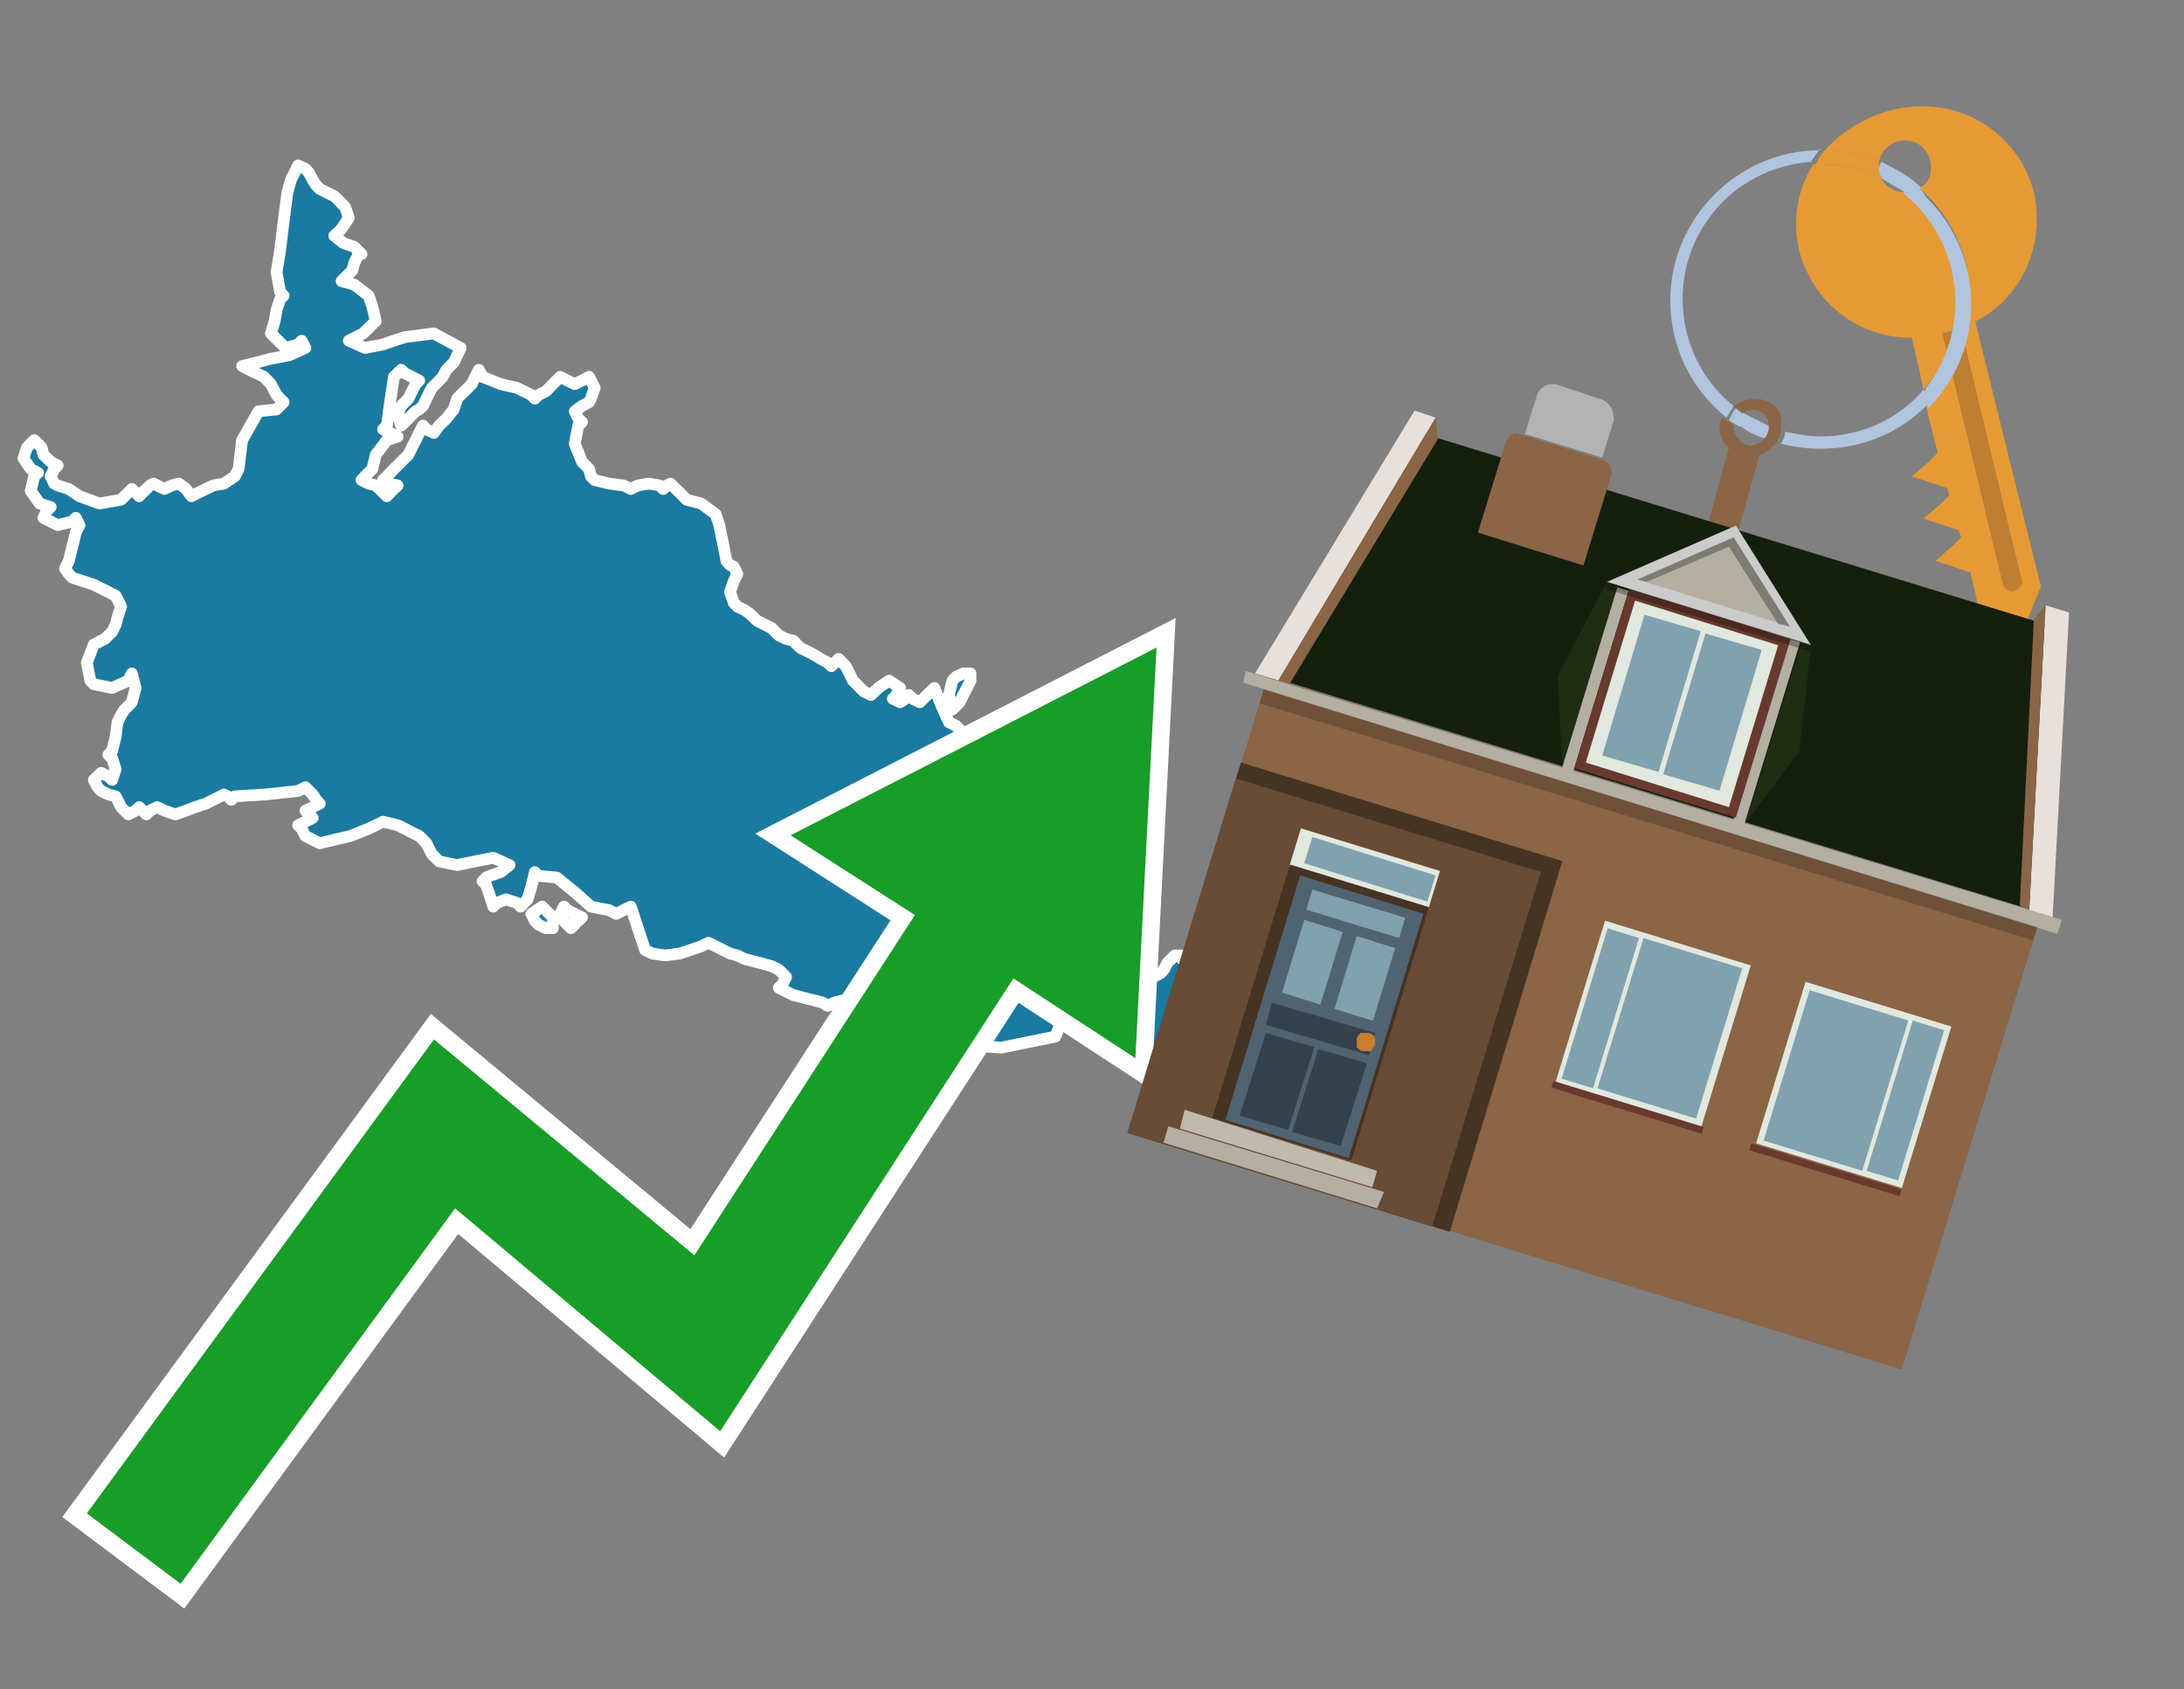 <?xml version="1.0" encoding="utf-8"?>
<!-- Generator: Adobe Illustrator 26.0.3, SVG Export Plug-In . SVG Version: 6.00 Build 0)  -->
<svg version="1.1" id="Text" xmlns="http://www.w3.org/2000/svg" xmlns:xlink="http://www.w3.org/1999/xlink" x="0px" y="0px"
	 width="93.1px" height="72px" viewBox="0 0 93.1 72" style="enable-background:new 0 0 93.1 72;" xml:space="preserve">
<rect x="0" y="0" width="93.1" height="72" fill="#808080" stroke="none"/>
<style type="text/css">
	.st0{fill:#1B7AA0;stroke:#FFFFFF;stroke-width:0.5;stroke-linejoin:round;}
	.st1{fill:none;stroke:#FFFFFF;stroke-width:1.5;stroke-miterlimit:10;}
	.st2{fill:#179D28;}
	.st3{fill:#E69A35;}
	.st4{fill:#B0C4DE;}
	.st5{fill:#8A6546;}
	.st6{fill:#BF7F32;}
	.st7{fill-rule:evenodd;clip-rule:evenodd;fill:#151F0D;}
	.st8{fill-rule:evenodd;clip-rule:evenodd;fill:#453323;}
	.st9{fill-rule:evenodd;clip-rule:evenodd;fill:#684C35;}
	.st10{fill:#B3B3B3;}
	.st11{fill:#E8E0DA;}
	.st12{fill-rule:evenodd;clip-rule:evenodd;fill:#B4AFA3;}
	.st13{opacity:0.2;}
	.st14{fill:#E1E8DF;}
	.st15{fill:#506371;}
	.st16{fill:#81A1AE;}
	.st17{fill:#35424B;}
	.st18{fill:#C87E2C;}
	.st19{fill-rule:evenodd;clip-rule:evenodd;fill:#C0B9AD;}
	.st20{fill-rule:evenodd;clip-rule:evenodd;fill:#E1E8DF;}
	.st21{fill-rule:evenodd;clip-rule:evenodd;fill:#81A1AE;}
	.st22{fill-rule:evenodd;clip-rule:evenodd;fill:#683A2D;}
	.st23{fill-rule:evenodd;clip-rule:evenodd;fill:#1F2E13;}
	.st24{fill-rule:evenodd;clip-rule:evenodd;fill:#CBCBCB;}
	.st25{opacity:0.3;fill-rule:evenodd;clip-rule:evenodd;}
</style>
<path class="st0" d="M23.27,39.56L22.96,39.41L22.8,39.25L22.65,38.95L23.11,38.64L23.57,39.1L23.57,39.56ZM24.5,39.41L24.34,39.56L24.19,39.41L24.04,39.25L23.88,38.95L24.04,38.64L24.19,38.79L24.5,38.95L24.81,39.1L24.65,39.25L24.5,39.25ZM50.38,40.87L50.54,41.03L50.69,41.49L50.85,41.95L51.0,42.26L50.85,42.57L50.69,42.72L50.54,42.87L50.38,43.03L50.23,43.18L50.08,44.03L49.23,44.95L48.3,44.8L47.53,44.65L46.76,44.18L46.61,43.8L46.45,43.64L45.84,43.49L45.22,43.64L45.14,43.8L44.99,44.18L42.68,44.65L40.45,44.49L39.14,44.34L37.75,44.18L37.59,44.03L37.44,43.72L37.59,43.49L37.75,43.34L38.06,43.18L38.37,43.03L37.59,42.87L36.82,42.72L36.21,42.57L35.59,42.72L35.28,42.87L35.05,42.72L34.44,42.57L33.82,42.41L33.51,42.26L33.2,42.1L33.36,41.95L33.51,41.64L33.2,41.33L32.9,41.18L32.36,41.03L31.74,40.87L31.43,40.72L31.12,40.64L30.82,40.49L30.51,40.33L30.2,40.18L29.89,40.33L29.43,40.49L28.97,40.64L28.35,40.72L27.81,40.64L27.5,40.49L27.19,39.56L26.89,38.64L26.58,38.79L26.27,38.95L25.96,38.79L25.19,38.64L24.5,38.02L23.73,37.4L22.96,37.33L22.8,37.17L22.65,37.79L22.49,38.33L22.34,38.48L22.19,38.64L22.03,38.48L21.57,38.33L21.18,38.48L21.03,38.64L20.88,38.17L20.72,37.71L20.57,37.56L20.72,37.4L20.88,37.33L21.34,37.17L21.72,36.87L21.03,36.56L20.26,36.71L19.49,36.87L18.72,36.71L18.57,36.56L18.41,36.4L18.33,36.25L18.18,35.94L17.87,35.63L17.56,35.48L17.26,35.32L16.95,35.17L16.33,35.02L15.71,35.32L14.94,35.63L14.25,35.79L13.63,35.94L13.02,35.63L12.86,35.32L12.71,35.17L13.02,35.02L13.33,34.86L13.17,34.71L13.02,34.55L13.33,34.4L13.63,34.25L13.48,34.09L13.33,33.86L13.02,33.55L12.71,33.71L11.32,33.86L10.01,33.94L9.86,34.09L9.71,33.94L9.55,33.86L9.4,33.94L9.09,34.09L8.78,34.25L8.32,34.4L7.93,34.55L7.47,34.71L7.01,34.55L6.7,34.4L6.39,34.55L6.24,34.71L6.08,34.55L5.93,34.4L5.78,34.55L5.47,34.71L5.16,34.4L5.01,34.09L4.93,33.94L4.62,33.86L4.31,33.71L4.16,33.55L4.0,33.24L4.31,32.94L4.62,33.09L4.78,33.24L4.93,32.78L4.78,32.32L4.62,32.17L4.78,32.01L4.93,31.4L5.01,30.78L5.16,30.47L5.31,30.24L5.47,30.09L5.62,29.93L5.78,29.32L5.62,28.7L5.47,29.01L4.78,29.32L4.0,29.16L3.85,29.01L3.7,28.24L4.0,27.47L4.31,27.31L4.47,27.23L4.62,27.08L4.78,26.93L4.93,26.62L5.01,26.31L5.16,25.85L4.93,25.39L4.62,25.23L4.31,25.08L4.0,24.92L3.54,24.77L3.08,24.62L2.93,24.46L2.77,24.23L2.93,23.92L3.08,23.31L3.23,22.69L3.39,22.38L3.23,22.07L3.08,22.23L2.46,22.38L1.85,22.07L2.0,21.76L2.16,21.61L1.69,21.46L1.31,20.92L1.46,20.3L1.62,20.15L1.31,19.99L1.0,19.53L1.15,19.07L1.31,18.91L1.46,18.76L1.62,18.91L1.77,19.07L1.85,19.38L2.16,19.68L2.46,19.84L2.31,19.99L2.16,20.3L2.31,20.61L2.46,20.69L2.93,20.84L3.39,21.15L4.24,21.46L5.16,21.3L5.31,21.15L5.47,20.99L5.62,20.84L5.78,20.99L5.93,21.15L6.08,20.99L6.24,20.84L6.39,20.69L6.55,20.61L6.7,20.69L7.01,20.84L7.32,20.69L7.63,20.61L7.93,20.84L8.16,21.15L8.47,20.99L8.78,20.84L9.09,20.69L9.55,20.61L10.01,20.3L10.17,19.99L10.32,18.76L11.02,17.53L11.79,17.45L11.94,17.3L12.09,17.14L11.94,16.99L11.79,16.83L11.71,16.68L11.55,16.37L11.25,16.06L10.94,15.91L10.63,15.76L10.32,15.6L10.94,15.45L11.55,15.29L12.33,15.14L13.02,14.83L12.86,14.52L12.71,14.68L12.17,14.83L11.55,14.21L11.71,13.68L11.79,13.21L11.94,12.75L12.09,12.6L11.94,12.44L11.79,11.6L11.94,10.67L12.09,9.44L12.25,8.21L12.4,7.67L12.71,7.05L13.02,7.2L13.17,7.36L13.33,7.67L13.48,7.9L13.63,8.05L13.94,8.21L14.25,8.36L14.41,8.51L14.56,8.67L14.71,8.82L14.87,9.28L14.56,9.75L14.25,10.05L14.64,10.36L15.1,10.52L15.25,10.67L15.41,10.83L15.25,10.9L15.1,11.21L15.02,11.52L14.87,11.67L14.71,11.83L14.56,11.98L15.1,12.13L15.71,12.6L15.87,13.06L16.02,13.68L15.48,14.21L14.87,14.52L15.56,14.83L16.33,14.68L16.79,14.52L17.26,14.37L18.49,14.21L19.64,14.83L19.34,15.45L19.03,15.76L18.87,16.06L18.72,16.22L18.57,16.37L18.41,16.53L18.33,16.68L18.18,16.99L18.03,17.3L17.87,17.45L17.72,17.53L17.56,17.68L17.41,17.84L17.26,17.99L17.1,18.14L16.95,17.68L17.1,17.3L17.26,17.14L17.41,16.99L17.56,16.68L17.72,16.37L17.87,16.22L17.56,16.06L17.26,15.91L17.1,15.76L16.95,15.91L16.79,16.06L16.64,17.07L16.49,18.14L16.33,18.3L16.64,18.45L16.95,18.61L16.49,18.76L16.02,19.38L15.87,19.99L15.71,20.15L15.56,20.3L15.41,20.46L15.71,20.61L16.02,20.69L16.18,20.84L16.33,20.99L16.49,21.15L16.64,20.99L16.79,20.84L16.95,20.69L16.64,20.61L16.33,20.46L16.49,20.3L16.64,20.15L16.79,19.99L16.95,19.84L17.1,19.68L17.26,19.53L17.41,19.38L17.56,19.07L17.72,18.76L17.87,18.45L18.03,18.14L18.18,18.3L18.49,18.45L18.72,18.14L19.03,17.84L19.34,17.45L19.49,16.99L19.64,16.83L19.8,16.68L19.95,16.53L20.11,16.37L20.26,16.06L20.41,15.76L20.57,16.06L21.34,16.37L22.03,16.53L22.34,16.68L22.65,16.83L22.8,16.99L22.96,16.83L23.27,16.68L23.57,16.37L23.88,16.06L24.19,16.22L24.5,16.37L24.81,16.22L25.11,16.06L25.35,16.53L25.19,16.99L25.11,17.14L24.81,17.3L24.5,17.53L24.65,17.84L24.81,17.99L24.65,18.14L24.5,18.91L24.81,19.68L25.11,19.99L25.19,20.3L25.35,20.46L25.96,20.61L26.58,20.69L26.89,20.84L27.19,20.69L27.66,20.61L28.12,20.69L28.27,20.84L28.43,20.69L28.58,20.61L28.66,20.69L28.81,20.84L28.97,20.99L29.12,21.15L29.27,21.3L29.89,21.46L30.51,21.92L30.66,22.38L30.82,23.15L30.97,23.92L31.12,24.08L31.28,24.15L31.43,24.46L31.28,24.77L31.12,25.23L31.28,25.69L31.43,25.85L31.74,26.0L31.97,26.16L32.12,26.31L32.28,26.46L32.59,26.62L32.9,26.77L33.05,26.93L33.2,27.08L33.51,27.23L33.82,27.31L33.97,27.47L34.13,27.62L34.44,27.77L34.74,27.93L34.98,28.08L35.28,28.24L35.44,28.39L35.59,28.24L35.75,28.08L35.9,28.24L36.05,28.39L36.21,28.7L36.36,29.01L36.52,29.16L36.67,29.32L36.82,29.47L37.13,29.62L37.44,29.32L37.9,29.01L38.37,29.32L38.21,29.62L38.06,29.78L38.37,29.93L38.6,29.78L38.75,29.62L38.9,29.78L39.21,29.93L39.52,29.62L39.83,29.32L40.14,30.09L40.45,30.78L40.75,30.93L40.91,31.09L41.06,31.4L41.22,31.7L41.37,31.86L41.06,32.01L40.75,32.32L40.91,32.63L41.06,32.94L41.52,33.24L41.91,33.55L42.37,33.86L42.83,33.94L42.99,34.09L43.14,34.25L43.3,34.4L43.45,35.17L43.6,35.94L43.76,36.09L43.91,36.25L44.07,36.4L44.22,36.56L44.37,36.71L44.53,36.87L44.68,37.33L44.53,37.71L44.37,37.87L44.53,38.02L44.68,38.17L44.84,38.33L44.99,38.48L45.14,38.64L45.22,38.79L45.14,38.95L44.99,39.25L45.3,39.56L45.53,39.87L45.68,40.18L45.84,40.49L46.76,40.72L47.69,40.87L47.84,41.03L48.0,40.72L48.3,40.49L48.53,40.72L48.69,41.03L48.84,41.33L49.15,41.64L49.46,41.49L49.61,41.33L49.77,41.03L50.08,40.72L50.38,40.72ZM41.37,29.01L41.22,29.32L41.06,29.62L40.91,29.93L40.75,30.09L40.6,30.24L40.45,29.62L40.6,29.01L40.75,28.85L41.06,28.7L41.37,28.7Z"/>
<polygon class="st1" points="49.3,27.6 33.7,35.6 39,39 29.6,53.5 18.5,44.3 3.7,64.5 7.7,67.5 19.4,51.5 30.7,61 43.2,41.7 
	48.4,45.1 "/>
<polygon class="st2" points="49.3,27.6 33.7,35.6 39,39 29.6,53.5 18.5,44.3 3.7,64.5 7.7,67.5 19.4,51.5 30.7,61 43.2,41.7 
	48.4,45.1 "/>
<path class="st3" d="M80.2,7.6c0-0.1-0.1-0.2-0.1-0.3c0-0.1,0-0.3,0-0.4c-0.7-0.3-1.5-0.5-2.3-0.5c-0.2,0.2-0.3,0.4-0.4,0.6
	c0.1,0,0.2,0,0.3,0C78.5,7,79.4,7.2,80.2,7.6z"/>
<path class="st4" d="M77.6,6.4c-3.5,0-6.4,2.9-6.4,6.4c0,2,0.9,3.8,2.4,5c0.1-0.2,0.2-0.3,0.3-0.5c-2.5-2-2.9-5.7-0.9-8.2
	c1-1.3,2.6-2.1,4.2-2.2c0.1-0.2,0.3-0.4,0.4-0.6V6.4z"/>
<path class="st3" d="M84.2,13.7c2-1,3-3.3,2.5-5.5C86,5.5,83.3,4,80.6,4.7c-1.1,0.3-2.1,0.9-2.8,1.7c0.8,0,1.6,0.2,2.3,0.5
	c0.1-0.6,0.7-1,1.3-0.9c0.6,0.1,1,0.7,0.9,1.3c0,0.3-0.2,0.6-0.5,0.7c2.7,2.3,2.9,6.4,0.6,9c-0.1,0.1-0.2,0.2-0.3,0.3l0.5,2
	l-0.4,0.4l-0.7,0.6l0.9,0.3l0.6,0.2l0.1,0.3l-0.4,0.4L82,22.1l0.9,0.3l0.6,0.2l0.1,0.3l-0.4,0.4l-0.7,0.6l0.9,0.3l0.6,0.2l0.3,1.3
	l1.8,1.5L87,25L84.2,13.7z"/>
<path class="st3" d="M81.2,8.2c-0.4,0-0.8-0.2-1-0.6C79.4,7.2,78.5,7,77.6,7c-0.1,0-0.2,0-0.3,0c-0.7,1.1-0.9,2.4-0.6,3.7
	c0.6,2.2,2.5,3.7,4.8,3.7l0.5,2.2c2.1-2.4,1.9-6.1-0.6-8.2C81.3,8.3,81.2,8.3,81.2,8.2z"/>
<path class="st4" d="M74.1,18.1c0.4,0.3,0.8,0.5,1.2,0.6c0.1-0.1,0.2-0.3,0.2-0.5l0,0c-0.4-0.2-0.8-0.4-1.2-0.6
	C74.2,17.8,74.1,17.9,74.1,18.1z"/>
<path class="st4" d="M74.4,17.7c-0.2-0.1-0.3-0.2-0.4-0.3c-0.1,0.1-0.2,0.3-0.3,0.5c0.1,0.1,0.3,0.2,0.5,0.3
	C74.1,17.9,74.2,17.8,74.4,17.7z"/>
<path class="st5" d="M74.8,17c-0.3,0-0.6,0.1-0.9,0.3c0.1,0.1,0.3,0.2,0.4,0.3c0.3-0.2,0.8-0.2,1,0.2c0.1,0.1,0.1,0.3,0.1,0.4l0,0
	c0,0.4-0.3,0.7-0.7,0.8c-0.4,0-0.7-0.3-0.8-0.7c0,0,0,0,0-0.1v-0.1c-0.2-0.1-0.3-0.2-0.5-0.3c-0.2,0.4-0.1,1,0.3,1.3l-1,3.6L74,23
	l1-3.6c0.3-0.1,0.5-0.3,0.7-0.5c0.1-0.2,0.2-0.3,0.2-0.5c0-0.1,0-0.1,0-0.2C76.1,17.5,75.5,17,74.8,17z"/>
<path class="st6" d="M86,25.1l-0.2,0.1c-0.2,0-0.3-0.1-0.4-0.2l0,0l-2.6-10.8l0.8-0.2l2.6,10.8C86.2,24.9,86.1,25.1,86,25.1L86,25.1
	z"/>
<path class="st4" d="M80.1,7.3c0,0.1,0.1,0.2,0.1,0.3c0.3,0.2,0.7,0.4,1,0.6c0.1,0,0.2,0,0.3,0c0.1,0,0.3-0.1,0.4-0.2
	c-0.5-0.5-1.1-0.8-1.7-1.1C80.1,7,80.1,7.2,80.1,7.3z"/>
<path class="st4" d="M77.6,18.6c-0.5,0-1-0.1-1.5-0.2c0,0.2-0.1,0.4-0.2,0.5c2.2,0.6,4.7,0,6.3-1.7L82,16.6
	C80.9,17.9,79.3,18.6,77.6,18.6z"/>
<path class="st4" d="M81.8,8c-0.1,0.1-0.2,0.1-0.4,0.2c-0.1,0-0.2,0-0.3,0c2.5,2,3,5.6,1.1,8.2c-0.1,0.1-0.1,0.2-0.2,0.3l0.2,0.7
	c2.5-2.5,2.4-6.6-0.1-9C82,8.2,81.9,8.1,81.8,8L81.8,8z"/>
<g>
	
		<rect x="50.3" y="33.4" transform="matrix(-0.956 -0.293 0.293 -0.956 119.369 105.037)" class="st5" width="34.5" height="20.3"/>
	<polygon class="st7" points="60.4,18.4 87.5,26.7 87,38.9 54,28.8 	"/>
	<polygon class="st8" points="52.9,32.5 66.6,36.7 61.8,52.5 48.1,48.3 49.4,43.9 52.9,32.5 	"/>
	
		<rect x="50.1" y="34.8" transform="matrix(0.956 0.293 -0.293 0.956 14.983 -14.77)" class="st9" width="13.6" height="15.8"/>
	<path class="st5" d="M68.3,19.6l-3.5-1.1c-0.3-0.1-0.5,0.1-0.6,0.3L63,22.7l4.5,1.4l1.2-3.9C68.7,19.9,68.6,19.7,68.3,19.6z"/>
	<path class="st10" d="M68.2,17l-1.8-0.6c-0.4-0.1-0.8,0.1-0.9,0.5l-0.5,1.6l3.3,1l0.5-1.6C68.8,17.5,68.6,17.1,68.2,17z"/>
	<polygon class="st11" points="61.2,17.8 60.3,17.5 53.5,28.7 54.5,29 	"/>
	<polygon class="st5" points="61.3,18.7 61.2,17.8 54.5,29 55,29.1 	"/>
	<polygon class="st11" points="87.2,25.8 88.2,26.1 87.5,39.1 86.5,38.8 	"/>
	<polygon class="st5" points="86.7,26.4 87.2,25.8 86.5,38.8 86.1,38.6 	"/>
	<polygon class="st12" points="53.1,28.6 53,29.1 87.7,39.8 87.9,39.2 81.3,37.2 53.1,28.6 	"/>
	
		<rect x="53" y="34.4" transform="matrix(-0.956 -0.293 0.293 -0.956 127.265 88.495)" class="st13" width="34.5" height="0.6"/>
	<g>
		
			<rect x="55.1" y="36.1" transform="matrix(-0.956 -0.293 0.293 -0.956 102.984 89.402)" class="st14" width="6.2" height="1.7"/>
		
			<rect x="53.2" y="37.6" transform="matrix(-0.956 -0.293 0.293 -0.956 97.448 100.999)" class="st8" width="6.2" height="11.3"/>
		<g transform="matrix( 0.861, 0, 0, 0.861, 2148,666.7) ">
			<g>
				<g id="Symbol_9_0_Layer2_0_MEMBER_8_MEMBER_12_MEMBER_0_FILL_2_">
					<path class="st15" d="M-2424.3-729.1l-6.1-1.9l-3.7,12.1l6.1,1.9L-2424.3-729.1z"/>
				</g>
			</g>
		</g>
		<g transform="matrix( 0.861, 0, 0, 0.861, 2148,666.7) ">
			<g>
				<g id="Symbol_9_0_Layer2_0_MEMBER_8_MEMBER_12_MEMBER_1_MEMBER_1_FILL_32_">
					<path class="st16" d="M-2427.6-728l-1.1,3.6l1.9,0.6l1.1-3.6L-2427.6-728z"/>
				</g>
			</g>
		</g>
		<g transform="matrix( 0.861, 0, 0, 0.861, 2148,666.7) ">
			<g>
				<g id="Symbol_9_0_Layer2_0_MEMBER_8_MEMBER_12_MEMBER_1_MEMBER_1_FILL_3_">
					<path class="st16" d="M-2430.2-728.8l-1.1,3.6l1.9,0.6l1.1-3.6L-2430.2-728.8z"/>
				</g>
			</g>
		</g>
		<g transform="matrix( 0.861, 0, 0, 0.861, 2148,666.7) ">
			<g>
				<g id="Symbol_9_0_Layer2_0_MEMBER_8_MEMBER_12_MEMBER_2_MEMBER_0_FILL_15_">
					<path class="st17" d="M-2431-718.4l1.3-4.1l-2.4-0.7l-1.3,4.1L-2431-718.4z"/>
				</g>
			</g>
		</g>
		<g transform="matrix( 0.861, 0, 0, 0.861, 2148,666.7) ">
			<g>
				<g id="Symbol_9_0_Layer2_0_MEMBER_8_MEMBER_12_MEMBER_2_MEMBER_1_FILL_50_">
					<path class="st17" d="M-2428.4-717.6l1.3-4.1l-2.4-0.7l-1.3,4.1L-2428.4-717.6z"/>
				</g>
			</g>
		</g>
		<g transform="matrix( 0.861, 0, 0, 0.861, 2148,666.7) ">
			<g>
				<g id="Symbol_9_0_Layer2_0_MEMBER_8_MEMBER_12_MEMBER_2_MEMBER_1_FILL_49_">
					<path class="st17" d="M-2427-722.1l0.3-1.1l-5.1-1.5l-0.3,1.1L-2427-722.1z"/>
				</g>
			</g>
		</g>
		<g transform="matrix( 0.861, 0, 0, 0.861, 2148,666.7) ">
			<g>
				<g id="Symbol_9_0_Layer2_0_MEMBER_8_MEMBER_12_MEMBER_2_MEMBER_1_FILL_43_">
					<path class="st16" d="M-2425.5-727.9l0.3-1l-4.6-1.4l-0.3,1L-2425.5-727.9z"/>
				</g>
			</g>
		</g>
		<g transform="matrix( 0.861, 0, 0, 0.861, 2148,666.7) ">
			<g>
				<g id="Symbol_9_0_Layer2_0_MEMBER_8_MEMBER_13_FILL_28_">
					<path class="st18" d="M-2426.7-722.6c0-0.1,0-0.3,0-0.4c-0.1-0.1-0.2-0.2-0.3-0.2s-0.3,0-0.4,0c-0.1,0.1-0.2,0.2-0.2,0.3
						c0,0.1,0,0.3,0,0.4c0.1,0.1,0.2,0.2,0.3,0.2c0.1,0,0.3,0,0.4,0C-2426.8-722.4-2426.8-722.5-2426.7-722.6z"/>
				</g>
			</g>
		</g>
		<g transform="matrix( 0.861, 0, 0, 0.861, 2148,666.7) ">
			<g>
				<g id="Symbol_9_0_Layer2_0_MEMBER_8_MEMBER_12_MEMBER_2_MEMBER_1_FILL_32_">
					<path class="st16" d="M-2424.1-729.7l0.4-1.3l-6.1-1.9l-0.4,1.3L-2424.1-729.7z"/>
				</g>
			</g>
		</g>
		<polygon class="st19" points="50.3,48.1 50.5,47.3 58.7,49.9 58.5,50.6 50.3,48.1 		"/>
		<polygon class="st12" points="49.6,48.7 49.8,48 59,50.8 58.7,51.5 57.4,51.1 49.6,48.7 		"/>
	</g>
	<g>
		
			<rect x="75.8" y="42.6" transform="matrix(0.956 0.293 -0.293 0.956 16.986 -21.09)" class="st20" width="6.5" height="7.2"/>
		<g>
			
				<rect x="74.9" y="43.8" transform="matrix(0.293 -0.956 0.956 0.293 11.36 107.381)" class="st21" width="6.7" height="4.4"/>
			
				<rect x="77.9" y="46.2" transform="matrix(0.293 -0.956 0.956 0.293 12.583 110.839)" class="st21" width="6.7" height="1.4"/>
		</g>
		
			<rect x="74.5" y="49.7" transform="matrix(0.956 0.293 -0.293 0.956 17.993 -20.61)" class="st22" width="6.7" height="0.3"/>
	</g>
	<g>
		
			<rect x="67.2" y="40" transform="matrix(-0.956 -0.293 0.293 -0.956 125.047 105.957)" class="st20" width="6.5" height="7.2"/>
		<g>
			
				<rect x="67.9" y="41.6" transform="matrix(0.293 -0.956 0.956 0.293 8.433 99.11)" class="st21" width="6.7" height="4.4"/>
			
				<rect x="64.9" y="42.2" transform="matrix(0.293 -0.956 0.956 0.293 7.21 95.652)" class="st21" width="6.7" height="1.4"/>
		</g>
		
			<rect x="66" y="47.1" transform="matrix(-0.956 -0.293 0.293 -0.956 121.835 112.685)" class="st22" width="6.7" height="0.3"/>
	</g>
	<g>
		<polygon class="st23" points="69,25 66.6,32.7 66.4,28.8 68.5,24.8 		"/>
		<polygon class="st23" points="76.8,27.4 74.4,35.1 76.7,32 77.2,27.5 		"/>
		
			<rect x="67.8" y="24.9" transform="matrix(0.956 0.293 -0.293 0.956 11.424 -18.635)" class="st12" width="0.5" height="8.1"/>
		
			<rect x="75.1" y="27.1" transform="matrix(0.956 0.293 -0.293 0.956 12.405 -20.69)" class="st12" width="0.5" height="8.1"/>
		
			<rect x="68.1" y="26" transform="matrix(-0.956 -0.293 0.293 -0.956 131.482 79.661)" class="st22" width="7.2" height="8.1"/>
		<polygon class="st20" points="75.8,27.5 69.7,25.6 67.6,32.5 73.7,34.4 75.8,27.5 		"/>
		<path class="st21" d="M70.1,26.2l2.4,0.7l-1.8,6l-2.4-0.7L70.1,26.2L70.1,26.2z M70.9,33l1.8-6l2.4,0.7l-1.8,6L70.9,33L70.9,33z"
			/>
		<polygon class="st24" points="74,22.4 68.5,24.8 77.2,27.5 		"/>
		<polygon class="st12" points="76.3,26.7 73.9,22.9 69.8,24.7 		"/>
		<polygon class="st25" points="73.7,23.3 75.8,26.6 76.3,26.7 73.9,22.9 69.8,24.7 70.2,24.8 		"/>
		
			<rect x="68.3" y="26.1" transform="matrix(0.956 0.293 -0.293 0.956 10.886 -20.154)" class="st25" width="9.1" height="0.3"/>
	</g>
</g>
</svg>
